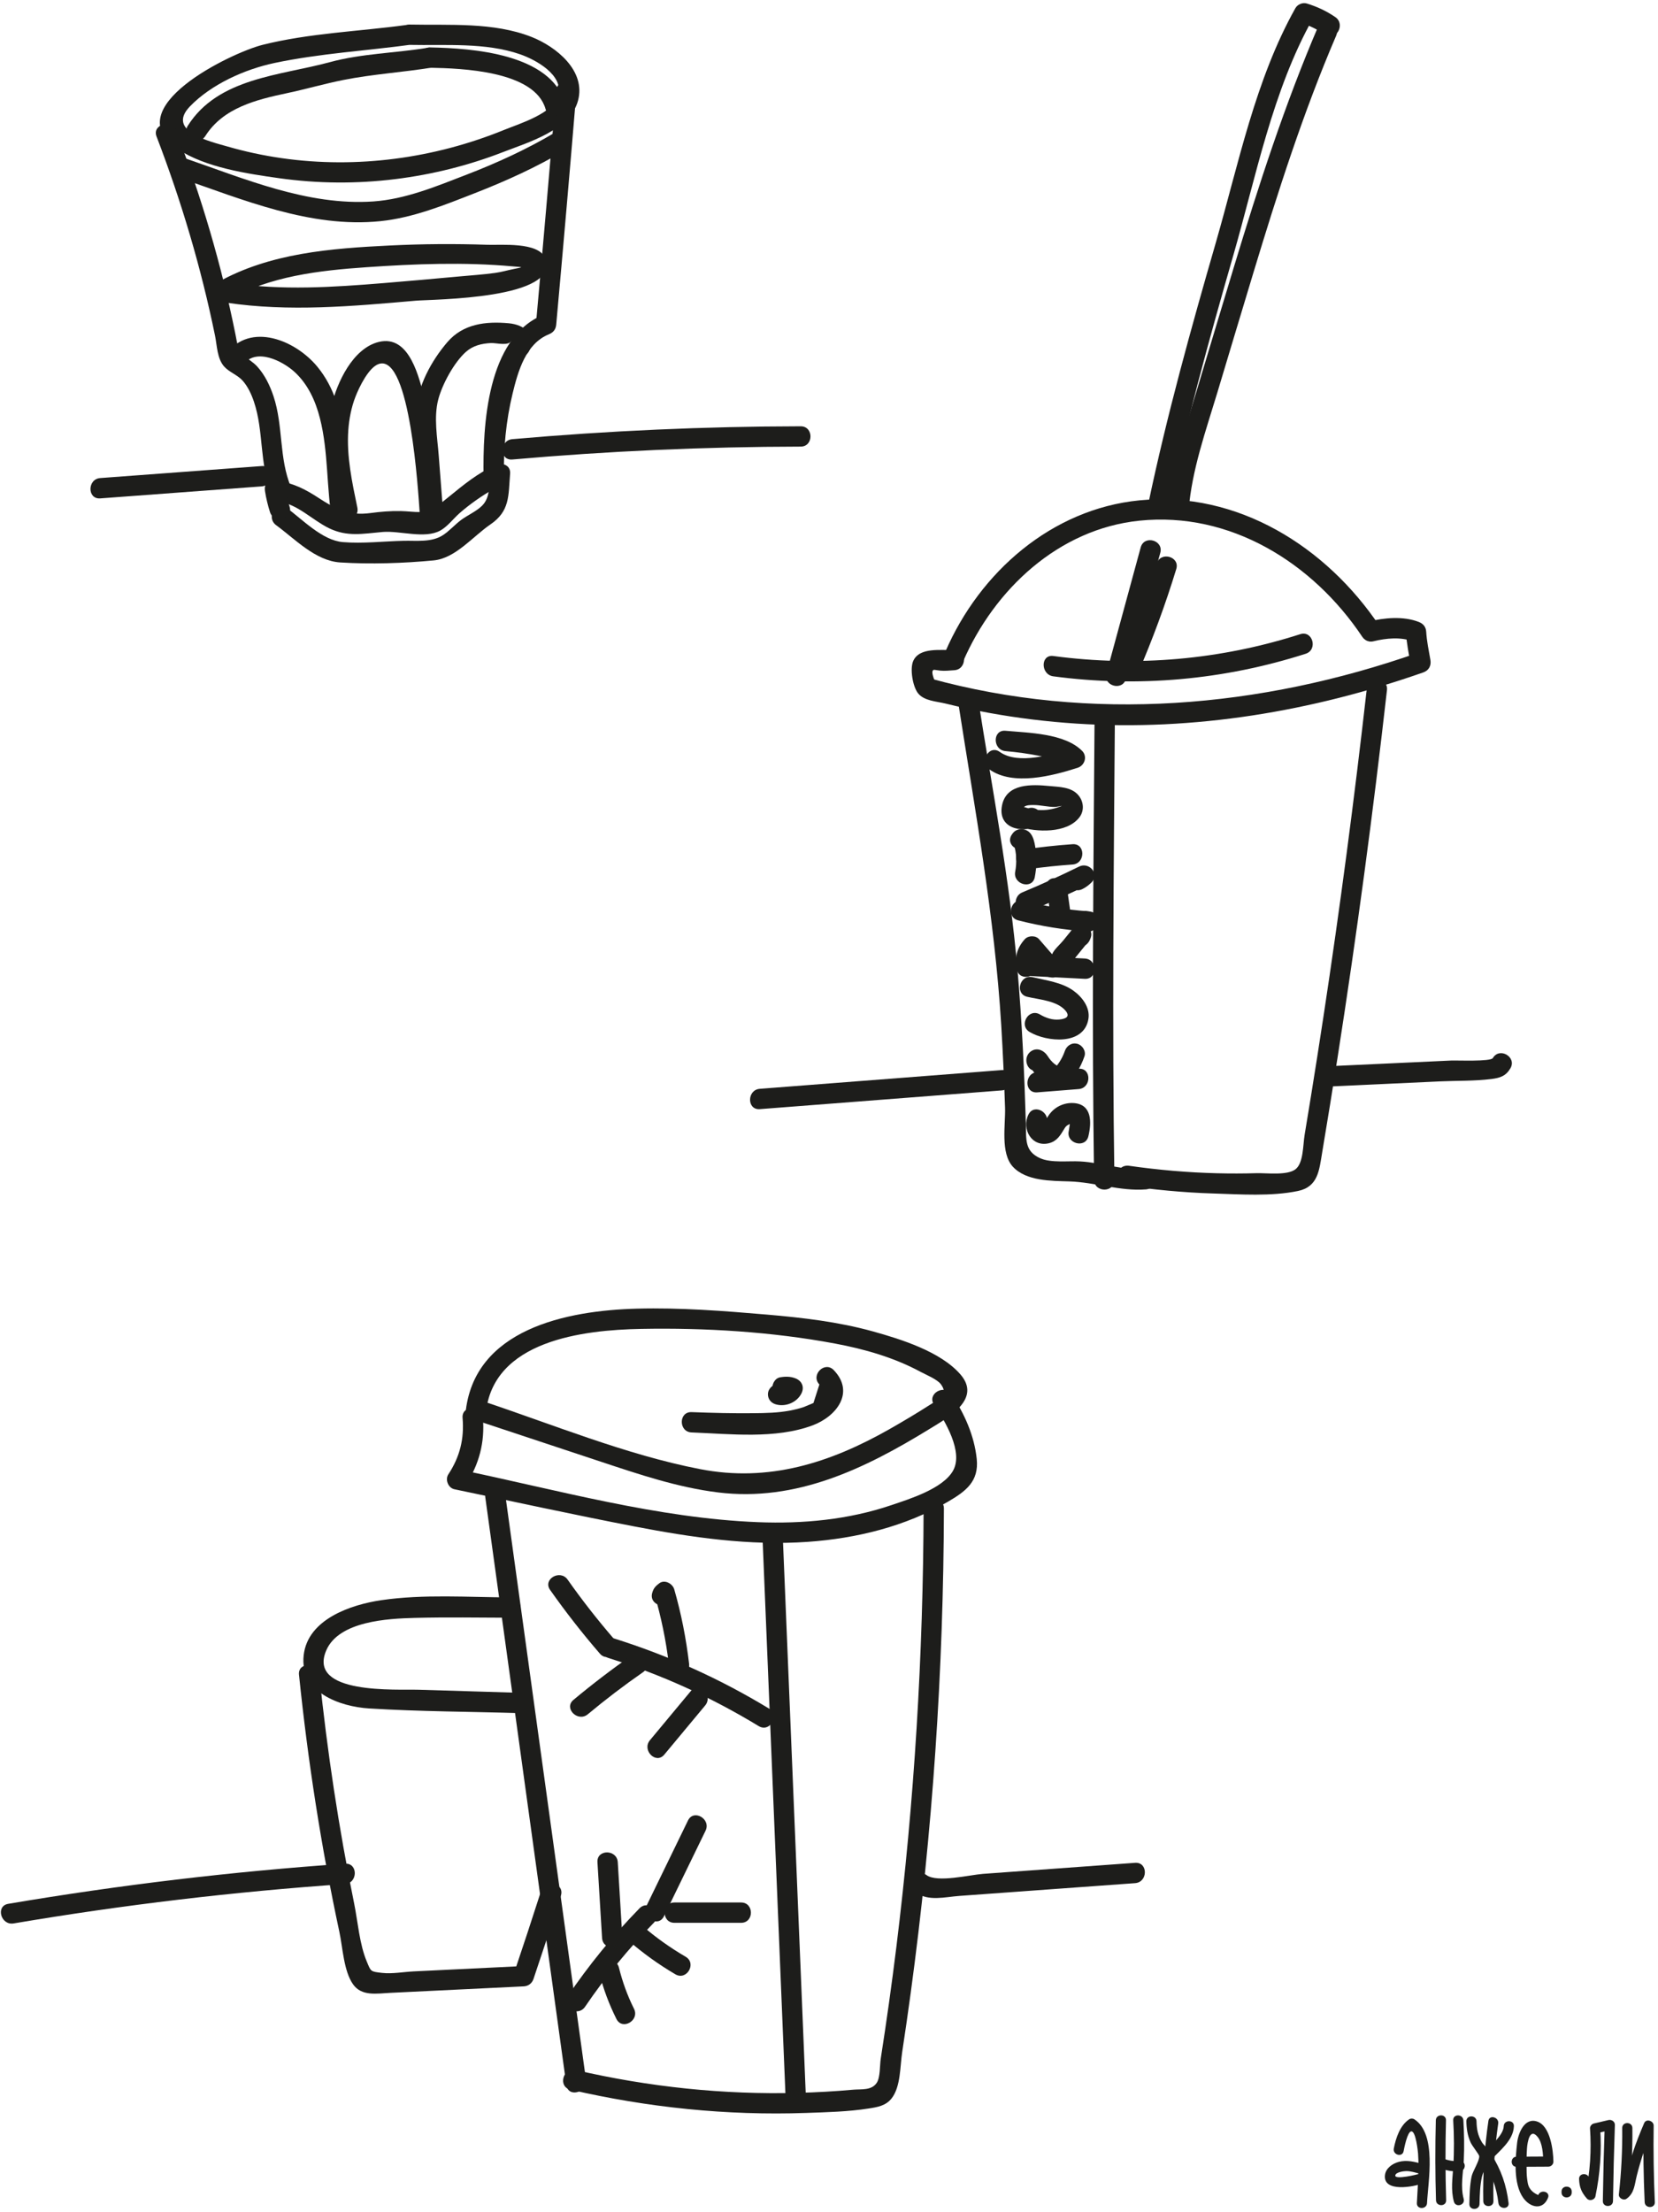<?xml version="1.0" encoding="UTF-8" standalone="no"?> <svg xmlns="http://www.w3.org/2000/svg" xmlns:xlink="http://www.w3.org/1999/xlink" xmlns:serif="http://www.serif.com/" width="100%" height="100%" viewBox="0 0 1700 2267" xml:space="preserve" style="fill-rule:evenodd;clip-rule:evenodd;stroke-linejoin:round;stroke-miterlimit:2;"> <g> <g> <path d="M1079.98,693.183c87.054,11.634 175.129,3.675 258.762,-23.125c12.713,-4.075 7.28,-24.196 -5.545,-20.087c-82.025,26.287 -167.855,33.787 -253.217,22.379c-13.246,-1.771 -13.113,19.079 -0,20.833" style="fill:#1d1d1b;fill-rule:nonzero;"></path> <path d="M1169.6,561.019c-11.721,43.05 -23.446,86.1 -35.167,129.154c-3.529,12.95 16.563,18.479 20.088,5.537l35.166,-129.154c3.529,-12.954 -16.562,-18.479 -20.087,-5.537" style="fill:#1d1d1b;fill-rule:nonzero;"></path> <path d="M1185.99,577.651c-10.559,34.6 -22.854,68.546 -37.146,101.783c-5.242,12.188 12.704,22.813 17.987,10.517c15.013,-34.913 28.15,-70.409 39.246,-106.763c3.929,-12.85 -16.179,-18.346 -20.087,-5.537" style="fill:#1d1d1b;fill-rule:nonzero;"></path> <path d="M1439.15,2204.83c0.7,-3.604 3.879,-19.979 7.854,-20.366c4.775,-0.467 6.846,21.037 6.975,22.75c1.216,16.791 -0.409,33.991 -1.217,50.771c-0.325,6.7 10.092,6.683 10.417,-0c1.079,-22.38 10.325,-70.6 -13.017,-85.892c-1.475,-0.967 -3.792,-0.975 -5.258,-0c-9.5,6.283 -13.725,19.312 -15.8,29.967c-1.275,6.55 8.762,9.354 10.046,2.77" style="fill:#1d1d1b;fill-rule:nonzero;"></path> <path d="M1458.78,2218.01c-7.962,-2.321 -16.35,-4.462 -24.587,-2.262c-6.454,1.725 -13.342,6.475 -14.146,13.604c-2.033,18.041 29.875,11.962 38.804,8.396c6.15,-2.455 3.467,-12.534 -2.766,-10.042c-2.521,1 -25.771,6.6 -25.463,2.042c0.242,-3.517 8.775,-4.53 11.142,-4.55c4.841,-0.05 9.65,1.516 14.246,2.858c6.45,1.875 9.204,-8.171 2.77,-10.046" style="fill:#1d1d1b;fill-rule:nonzero;"></path> <path d="M1472.19,2173.12c-0.713,27.316 -0.655,54.621 0.17,81.937c0.205,6.688 10.621,6.717 10.417,0c-0.825,-27.316 -0.883,-54.621 -0.171,-81.937c0.175,-6.704 -10.241,-6.7 -10.416,-0" style="fill:#1d1d1b;fill-rule:nonzero;"></path> <path d="M1475.94,2221.93c6.609,2.787 13.738,3.921 20.892,3.412c6.646,-0.471 6.7,-10.891 -0,-10.416c-6.367,0.454 -12.242,-0.559 -18.125,-3.042c-2.613,-1.1 -5.7,1.187 -6.404,3.637c-0.863,3 1.058,5.321 3.637,6.409" style="fill:#1d1d1b;fill-rule:nonzero;"></path> <path d="M1490.03,2173.14c0.929,15.775 1.079,31.521 0.071,47.3c-0.787,12.292 -2.646,23.992 0.621,36.05c1.75,6.463 11.804,3.717 10.042,-2.77c-3.5,-12.913 -0.509,-26.463 0.104,-39.58c0.633,-13.687 0.383,-27.325 -0.421,-41c-0.392,-6.662 -10.813,-6.708 -10.417,0" style="fill:#1d1d1b;fill-rule:nonzero;"></path> <path d="M1503.51,2174.15c0.146,7.583 1.191,14.725 4.366,21.717c1.609,3.537 8.73,12.396 8.834,13.966c0.325,4.934 -6.763,15.546 -7.859,20.925c-1.879,9.234 -2.045,18.792 -2.266,28.167c-0.154,6.704 10.262,6.704 10.416,0c0.221,-9.375 0.455,-18.792 2.484,-27.983c1.483,-6.742 7.496,-13.446 8.029,-20.042c0.246,-3.021 -0.325,-4.121 -1.388,-6.725c-1.275,-3.117 -4.87,-5.596 -6.625,-8.462c-4.237,-6.938 -5.42,-13.575 -5.575,-21.563c-0.125,-6.692 -10.541,-6.717 -10.416,0" style="fill:#1d1d1b;fill-rule:nonzero;"></path> <path d="M1526.12,2173.7c-4.008,27.342 -5.82,54.696 -5.266,82.334c0.141,6.696 10.558,6.721 10.416,-0c-0.537,-26.679 1.021,-53.159 4.892,-79.563c0.967,-6.558 -9.075,-9.391 -10.042,-2.771" style="fill:#1d1d1b;fill-rule:nonzero;"></path> <path d="M1541.83,2179.11c-0.313,9.709 -14.658,21.03 -20.942,27.88c-1.512,1.645 -2.096,4.325 -0.816,6.312c8.887,13.754 14.387,28.375 16.308,44.658c0.779,6.58 11.204,6.659 10.417,0c-2.142,-18.183 -7.78,-34.512 -17.73,-49.916c-0.27,2.104 -0.541,4.208 -0.812,6.312c9.225,-10.058 23.521,-20.537 23.992,-35.246c0.216,-6.704 -10.2,-6.695 -10.417,0" style="fill:#1d1d1b;fill-rule:nonzero;"></path> <path d="M1555,2220.83c10.85,-0.058 21.704,-0.117 32.558,-0.175c2.775,-0.017 5.263,-2.375 5.209,-5.208c-0.213,-11.5 -3.084,-36.263 -16.5,-40.988c-13.142,-4.629 -19.605,11.988 -20.684,21.6c-1.875,16.592 -4.096,41.925 6.159,56.488c7.333,10.416 20.329,13.012 25.512,-0.034c2.475,-6.233 -7.596,-8.937 -10.046,-2.77c-6.562,-2.763 -10.216,-7.263 -10.958,-13.492c-0.683,-4.154 -1.004,-8.333 -0.967,-12.533c-0.187,-7.113 -0.1,-14.5 0.363,-21.596c0.458,-7.046 3.087,-21.859 11.079,-11.763c4.9,6.184 5.487,17.704 5.625,25.088c1.733,-1.738 3.471,-3.471 5.208,-5.209c-10.854,0.059 -21.708,0.117 -32.558,0.175c-6.7,0.038 -6.713,10.455 -0,10.417" style="fill:#1d1d1b;fill-rule:nonzero;"></path> <path d="M1611.52,2247.14l-0,-0.987c-0,-6.7 -10.417,-6.713 -10.417,-0l0,0.987c0,6.704 10.417,6.713 10.417,0" style="fill:#1d1d1b;fill-rule:nonzero;"></path> <path d="M1619.07,2233.35c0.304,8.4 2.508,13.75 8.071,20.033c2.52,2.85 7.925,1.442 8.7,-2.3c4.795,-23.038 6.475,-46.125 4.879,-69.621l-3.821,5.021c5.021,-1.183 10.037,-2.367 15.062,-3.55l-6.591,-5.025c-0.904,26 -1.55,52 -1.929,78.012c-0.1,6.705 10.316,6.709 10.416,0c0.379,-26.012 1.025,-52.012 1.929,-78.012c0.121,-3.5 -3.42,-5.771 -6.595,-5.021c-5.021,1.183 -10.042,2.371 -15.063,3.554c-2.092,0.492 -3.971,2.825 -3.825,5.021c1.533,22.588 0.113,44.671 -4.504,66.854c2.904,-0.766 5.804,-1.533 8.704,-2.3c-1.671,-4.221 -3.346,-8.446 -5.017,-12.666c-0.245,-6.684 -10.662,-6.717 -10.416,-0" style="fill:#1d1d1b;fill-rule:nonzero;"></path> <path d="M1663.32,2181.03c0.238,22.775 -0.912,45.4 -3.441,68.037c-0.429,3.809 4.787,6.659 7.837,4.496c8.104,-5.754 8.217,-14.321 10.513,-23.596c4.133,-16.72 9.775,-32.95 16.608,-48.75c-3.233,-0.879 -6.467,-1.75 -9.704,-2.629c-0.363,26.15 0.033,52.279 1.192,78.409c0.295,6.675 10.716,6.712 10.416,-0c-1.158,-26.13 -1.554,-52.259 -1.191,-78.409c0.07,-4.833 -7.58,-7.537 -9.705,-2.629c-4.462,10.321 -8.587,20.738 -12.029,31.45c-2.441,7.613 -4.971,32.625 -11.358,37.158l7.837,4.5c2.53,-22.637 3.68,-45.262 3.442,-68.037c-0.071,-6.7 -10.487,-6.717 -10.417,-0" style="fill:#1d1d1b;fill-rule:nonzero;"></path> <path d="M486.986,1455.34c43.108,14.288 86.208,28.58 129.321,42.863c39.245,13.004 78.654,26.317 119.87,31.408c80.209,9.909 150.73,-24.346 217.25,-65.25c18.438,-11.337 53.413,-30.287 31.288,-55.741c-20.275,-23.334 -60.767,-35.984 -89.529,-43.988c-35.517,-9.879 -72.4,-14.158 -109.042,-17.292c-44.142,-3.77 -88.604,-7.258 -132.929,-6.087c-71.525,1.892 -167.942,20.608 -175.979,107.771c-1.234,13.346 19.608,13.262 20.833,-0c6.946,-75.346 100.358,-85.888 159.146,-87.013c65.462,-1.254 134.35,2.946 198.779,14.992c30.525,5.708 60.788,14.346 88.208,29.187c5.363,2.9 16.588,7.371 20.475,12.517c8.088,10.729 -1.725,15.067 -9.491,20.05c-14.209,9.117 -28.759,17.829 -43.446,26.158c-60.975,34.571 -123.563,54.484 -193.917,40.83c-76.583,-14.863 -151.391,-45.996 -225.3,-70.496c-12.754,-4.225 -18.225,15.887 -5.537,20.091" style="fill:#1d1d1b;fill-rule:nonzero;"></path> <path d="M474.29,1453.28c1.821,21.392 -2.766,39.842 -14.579,57.792c-3.546,5.392 -0.166,13.975 6.225,15.304c61.563,12.8 123.025,26.267 184.771,38.15c58.342,11.229 117.983,19.95 177.533,15.75c49.98,-3.525 100.1,-15.75 143.659,-41.112c18.429,-10.729 31.941,-20.809 29.579,-43.825c-2.438,-23.721 -12.6,-46.563 -25.8,-66.142c-7.454,-11.058 -25.508,-0.642 -17.983,10.517c11.25,16.691 30.35,48.379 19.479,67.646c-10.4,18.433 -44.463,28.941 -63.438,35.358c-43.8,14.817 -90.296,19.204 -136.312,17.4c-102.904,-4.033 -205.492,-32.942 -305.95,-53.833c2.075,5.1 4.15,10.204 6.225,15.304c13.6,-20.671 19.525,-43.638 17.425,-68.309c-1.129,-13.258 -21.971,-13.379 -20.834,0" style="fill:#1d1d1b;fill-rule:nonzero;"></path> <path d="M497.597,1534.7c27.705,200.792 55.417,401.584 83.121,602.375c1.829,13.221 21.904,7.592 20.092,-5.541c-27.708,-200.788 -55.417,-401.58 -83.125,-602.371c-1.825,-13.225 -21.904,-7.596 -20.088,5.537" style="fill:#1d1d1b;fill-rule:nonzero;"></path> <path d="M946.991,1546.14c-0.35,150.096 -9.504,300.1 -27.887,449.079c-4.734,38.342 -10.096,76.604 -16.054,114.775c-1.034,6.634 -0.4,19.1 -4.05,24.663c-5.367,8.187 -15.921,6.358 -24.392,7.133c-18.65,1.704 -37.371,2.725 -56.088,3.221c-76.795,2.046 -153.341,-6.083 -228.158,-23.375c-13.05,-3.013 -18.621,17.071 -5.537,20.092c79.183,18.295 160.458,26.725 241.716,23.87c21.188,-0.741 43.071,-1.27 64.042,-4.541c9.075,-1.413 17.617,-2.721 23.662,-10.434c9.359,-11.95 8.592,-32.966 10.771,-47.225c3.088,-20.229 6.004,-40.483 8.759,-60.762c22.366,-164.554 33.662,-330.433 34.05,-496.496c0.033,-13.408 -20.8,-13.425 -20.834,0" style="fill:#1d1d1b;fill-rule:nonzero;"></path> <path d="M523.602,1637.21c-43.683,-0.134 -89.283,-3.513 -132.612,2.841c-31.017,4.546 -75.413,19.404 -79.617,56.388c-4.316,38.012 36.925,52.737 67.246,54.6c51.725,3.175 103.821,3.25 155.621,4.812c13.408,0.404 13.4,-20.429 -0,-20.833c-34.888,-1.054 -69.775,-2.108 -104.663,-3.158c-22.758,-0.688 -114.591,5.308 -95.07,-40.305c12.904,-30.137 63.404,-32.625 90.57,-33.333c32.796,-0.854 65.721,-0.279 98.525,-0.179c13.409,0.042 13.43,-20.792 0,-20.833" style="fill:#1d1d1b;fill-rule:nonzero;"></path> <path d="M306.578,1716.54c9.104,88.521 22.737,176.534 41.404,263.55c3.454,16.1 4.404,40.046 14.038,53.7c8.82,12.509 24.416,9.392 38.008,8.729c45.65,-2.216 91.296,-4.433 136.946,-6.654c4.833,-0.233 8.512,-3.108 10.046,-7.646c9.575,-28.362 18.933,-56.795 28.075,-85.295c4.108,-12.8 -16,-18.28 -20.088,-5.542c-9.142,28.504 -18.504,56.933 -28.079,85.3l10.046,-7.65l-112.779,5.483c-10.259,0.496 -22.038,2.696 -32.225,1.563c-12.475,-1.384 -11.555,-1.354 -15.963,-11.829c-7.446,-17.7 -9.096,-40.742 -12.929,-59.563c-15.783,-77.417 -27.588,-155.554 -35.667,-234.146c-1.358,-13.204 -22.208,-13.346 -20.833,0" style="fill:#1d1d1b;fill-rule:nonzero;"></path> <path d="M709.109,1468.13c39.787,1.534 86.004,6.971 124.1,-7.258c24.5,-9.15 43.587,-33.775 21.662,-56.621c-9.3,-9.692 -24.016,5.054 -14.733,14.733c-2.025,6.317 -4.054,12.638 -6.083,18.959l-9.813,4.116c-4.583,1.571 -9.396,2.705 -14.146,3.625c-12.329,2.388 -25.079,2.6 -37.591,2.725c-21.134,0.217 -42.28,-0.3 -63.396,-1.112c-13.409,-0.517 -13.384,20.317 -0,20.833" style="fill:#1d1d1b;fill-rule:nonzero;"></path> <path d="M806.464,1412.73c-4.979,2.012 -9.637,4.262 -14,7.416c-3.479,2.517 -5.575,5.921 -4.975,10.38c0.563,4.191 3.458,7.358 7.458,8.658c10.042,3.271 22.213,-1.629 26.871,-11.2c3.171,-6.521 0.338,-12.729 -6.229,-15.304c-5.146,-2.017 -10.542,-1.984 -15.9,-0.996c-5.371,0.983 -8.904,7.783 -7.275,12.812c1.863,5.755 7.058,8.33 12.813,7.275c-1.03,0.08 -0.905,0.08 0.379,-0.004c0.704,-0.021 1.408,0.009 2.112,0.075c-1.808,-0.271 1.942,0.771 2.334,0.929c-2.075,-5.1 -4.15,-10.2 -6.225,-15.304c-0.213,0.442 -0.575,0.921 -0.734,1.379c0.592,-1.762 0.834,-0.5 -0.087,-0.004c-1.209,0.646 1.616,-0.587 0.283,-0.171c-0.529,0.167 -1.217,0.709 -1.708,0.955c0.775,-0.384 1.433,-0.43 0.279,-0.263c-1.583,0.229 0.179,0.313 0.458,0c-0.187,0.213 -2.712,-0.204 -0.941,0.079c1.633,0.263 -0.738,-0.296 -0.888,-0.346c0.829,6.346 1.658,12.692 2.488,19.038c1.65,-1.188 3.337,-2.308 5.104,-3.313c0.883,-0.5 1.779,-0.97 2.691,-1.42c0.342,-0.163 2.975,-1.288 1.23,-0.58c5.033,-2.037 9.141,-7.033 7.275,-12.816c-1.575,-4.863 -7.405,-9.459 -12.813,-7.275" style="fill:#1d1d1b;fill-rule:nonzero;"></path> <path d="M781.912,1577.92c7.816,189.654 15.633,379.309 23.45,568.963c0.55,13.358 21.387,13.429 20.833,-0l-23.45,-568.963c-0.55,-13.358 -21.388,-13.429 -20.833,0" style="fill:#1d1d1b;fill-rule:nonzero;"></path> <path d="M599.88,2056.76c20.95,-30.821 44.488,-59.479 70.538,-86.125c9.379,-9.596 -5.346,-24.342 -14.733,-14.733c-27.28,27.904 -51.859,58.075 -73.792,90.346c-7.558,11.116 10.483,21.55 17.987,10.512" style="fill:#1d1d1b;fill-rule:nonzero;"></path> <path d="M638.153,1986.24l-4.737,-77.642c-0.813,-13.32 -21.65,-13.412 -20.834,0l4.738,77.642c0.808,13.321 21.65,13.413 20.833,0" style="fill:#1d1d1b;fill-rule:nonzero;"></path> <path d="M680.776,1964.01c14.213,-29.221 28.425,-58.437 42.638,-87.658c5.846,-12.004 -12.117,-22.579 -17.988,-10.513c-14.212,29.221 -28.425,58.438 -42.637,87.659c-5.846,12.004 12.116,22.579 17.987,10.512" style="fill:#1d1d1b;fill-rule:nonzero;"></path> <path d="M691.515,1970.73l68.354,0c13.404,0 13.429,-20.833 -0,-20.833l-68.354,-0c-13.409,-0 -13.43,20.833 -0,20.833" style="fill:#1d1d1b;fill-rule:nonzero;"></path> <path d="M644.318,1988.92c15.017,12.971 31.058,24.566 48.187,34.591c11.6,6.784 22.096,-11.216 10.517,-17.991c-15.617,-9.134 -30.283,-19.5 -43.975,-31.329c-10.1,-8.725 -24.896,5.945 -14.729,14.729" style="fill:#1d1d1b;fill-rule:nonzero;"></path> <path d="M614.553,2022.3c4.071,16.321 9.988,31.979 17.513,47.021c6.004,11.991 23.979,1.454 17.991,-10.513c-6.741,-13.467 -11.775,-27.437 -15.416,-42.046c-3.238,-13 -23.334,-7.491 -20.088,5.538" style="fill:#1d1d1b;fill-rule:nonzero;"></path> <path d="M788.422,1751.12c-49.971,-30.388 -103.171,-54.388 -158.971,-71.875c-12.821,-4.017 -18.308,16.087 -5.537,20.091c54.15,16.967 105.516,40.292 153.996,69.771c11.479,6.988 21.962,-11.025 10.512,-17.987" style="fill:#1d1d1b;fill-rule:nonzero;"></path> <path d="M629.824,1680.13c-16.946,-19.6 -32.883,-39.954 -47.817,-61.134c-7.662,-10.87 -25.733,-0.475 -17.987,10.517c15.95,22.617 32.971,44.413 51.075,65.35c8.783,10.158 23.467,-4.633 14.729,-14.733" style="fill:#1d1d1b;fill-rule:nonzero;"></path> <path d="M706.557,1705.26c-3.07,-25.888 -8.012,-51.258 -15.233,-76.317c-1.683,-5.821 -9.771,-10.416 -15.304,-6.225c-3.933,2.979 -5.942,5.117 -7.292,9.892c-3.666,12.925 16.429,18.437 20.088,5.542c0.212,-0.755 0.425,-1.505 0.641,-2.255c-1.595,2.075 -3.195,4.15 -4.791,6.225c0.625,-0.475 1.246,-0.941 1.866,-1.416c-5.095,-2.075 -10.2,-4.15 -15.304,-6.225c6.7,23.216 11.646,46.779 14.496,70.779c1.558,13.15 22.413,13.308 20.833,-0" style="fill:#1d1d1b;fill-rule:nonzero;"></path> <path d="M648.912,1695.8c-20.992,14.575 -41.296,30.066 -60.921,46.433c-10.308,8.596 4.496,23.267 14.729,14.733c18.271,-15.237 37.167,-29.608 56.705,-43.179c10.937,-7.592 0.533,-25.658 -10.513,-17.987" style="fill:#1d1d1b;fill-rule:nonzero;"></path> <path d="M708.303,1733.22c-13.966,16.792 -27.933,33.583 -41.904,50.371c-8.512,10.237 6.15,25.058 14.733,14.733c13.967,-16.792 27.938,-33.583 41.905,-50.371c8.512,-10.237 -6.146,-25.054 -14.734,-14.733" style="fill:#1d1d1b;fill-rule:nonzero;"></path> <path d="M417.105,25.546c-48.975,6.7 -99.771,8.371 -147.842,20.408c-32.533,8.146 -150.371,65.171 -86.908,106.971c28.579,18.825 70.741,25.062 103.916,29.733c39.546,5.563 79.567,5.838 119.2,0.909c37.738,-4.696 74.817,-13.917 110.275,-27.675c25.534,-9.909 68.471,-22.292 76.838,-52.463c8.579,-30.954 -22.442,-55.667 -47.567,-65.562c-38.946,-15.35 -84.117,-11.85 -125.142,-12.692c-13.412,-0.275 -13.412,20.558 0,20.833c37,0.759 78.013,-2.666 113.48,9.671c15.495,5.392 44.75,20.954 39.141,42.213c-4.833,18.308 -40.3,29.02 -55.362,35.162c-71.817,29.296 -151.192,40.054 -228.084,29.079c-19.012,-2.716 -37.82,-6.75 -56.262,-12.1c-16.608,-4.816 -62.879,-15.266 -38.025,-40.983c22.004,-22.767 56.312,-38.063 86.767,-44.5c46.395,-9.813 94.191,-12.496 141.112,-18.913c13.225,-1.812 7.592,-21.887 -5.537,-20.091" style="fill:#1d1d1b;fill-rule:nonzero;"></path> <path d="M160.521,139.923c25.462,66.354 45.721,134.566 59.975,204.212c2.062,10.079 2.096,23.7 9.575,31.784c5.396,5.833 13.6,8.337 18.975,14.52c5.225,6.005 8.787,13.784 11.3,21.217c10.283,30.408 5.408,63.271 17.933,93.292c5.083,12.196 25.254,6.841 20.088,-5.538c-12.492,-29.941 -7.792,-62.854 -17.934,-93.291c-3.65,-10.971 -8.837,-21.763 -16.654,-30.413c-3.95,-4.371 -8.929,-7.062 -13.096,-10.95c-7.154,-6.667 -7.412,-12.871 -9.325,-22.362c-14.296,-70.955 -34.821,-140.45 -60.75,-208.009c-4.754,-12.391 -24.904,-7.012 -20.087,5.538" style="fill:#1d1d1b;fill-rule:nonzero;"></path> <path d="M570.262,93.009c-6.621,79.9 -13.546,159.775 -20.779,239.625c2.55,-3.35 5.096,-6.7 7.65,-10.046c-58.029,23.7 -62.233,113.721 -61.296,166.421c0.238,13.392 21.071,13.433 20.833,0c-0.516,-29 2.1,-57.671 8.975,-85.9c5.484,-22.533 13.35,-50.762 37.025,-60.433c4.675,-1.909 7.184,-4.984 7.646,-10.042c7.234,-79.85 14.159,-159.725 20.779,-239.625c1.109,-13.362 -19.733,-13.287 -20.833,0" style="fill:#1d1d1b;fill-rule:nonzero;"></path> <path d="M285.081,513.967c19.992,2.512 34.663,18.816 52.117,27.341c18.921,9.246 34.933,5.646 55.15,3.929c17.675,-1.495 43.317,7.35 59.117,-1.462c7.483,-4.175 13.304,-12.158 19.662,-17.75c10.717,-9.421 22.329,-17.379 34.571,-24.663c11.512,-6.85 1.046,-24.87 -10.513,-17.991c-17.15,10.204 -30.841,22.933 -46.479,34.971c-12.458,9.587 -22.746,5.791 -37.725,5.458c-10.454,-0.229 -20.783,0.658 -31.137,2.033c-22.038,2.921 -35.034,-3.654 -53.034,-15.408c-13.4,-8.746 -25.729,-15.279 -41.729,-17.292c-13.271,-1.666 -13.146,19.184 0,20.834" style="fill:#1d1d1b;fill-rule:nonzero;"></path> <path d="M249.587,373.533c13.096,-17.463 40.392,-3.334 52.359,7.612c13.779,12.609 21.496,29.613 26.054,47.438c8.917,34.825 6.512,71.587 12.792,106.912c2.337,13.175 22.42,7.592 20.087,-5.541c-9.104,-51.217 -0.1,-110.9 -35.4,-153.992c-22.171,-27.067 -68.65,-46.592 -93.879,-12.942c-8.05,10.729 10.029,21.121 17.987,10.513" style="fill:#1d1d1b;fill-rule:nonzero;"></path> <path d="M366.384,520.162c-5.387,-25.93 -11.125,-52.446 -9.271,-79.096c0.825,-11.779 3.121,-23.642 7.438,-34.679c3.508,-8.992 13.516,-30.321 24.221,-33.471c31.879,-9.375 40.02,132.004 41.487,151.733c0.988,13.288 21.829,13.396 20.833,0c-2.854,-38.404 -5.725,-77.25 -15.429,-114.658c-5.721,-22.05 -15.371,-67.442 -47.371,-59.517c-26.608,6.596 -42.841,41.675 -48.425,65.683c-8.466,36.409 -1.025,73.655 6.43,109.542c2.725,13.121 22.812,7.567 20.087,-5.537" style="fill:#1d1d1b;fill-rule:nonzero;"></path> <path d="M453.9,519.407c-1.354,-17.529 -2.708,-35.058 -4.07,-52.588c-1.425,-18.483 -5.225,-39.033 -0.505,-57.262c4.05,-15.608 16.196,-38.025 28.346,-48.879c7.246,-6.475 16.242,-8.6 25.654,-9.075c5.742,-0.292 18.463,3.579 21.38,-2.792c-5.546,12.104 12.408,22.704 17.991,10.517c7.596,-16.588 -5.137,-26.525 -21.004,-27.996c-23.467,-2.175 -46.796,0.508 -62.917,19.242c-16.479,19.158 -30.7,45.262 -32.258,70.825c-1.958,32.033 4.075,66.045 6.55,98.008c1.029,13.279 21.871,13.392 20.833,-0" style="fill:#1d1d1b;fill-rule:nonzero;"></path> <path d="M182.685,181.769c66.208,22.75 135.833,52.275 207.358,44.904c33.658,-3.471 65.683,-16.538 96.967,-28.75c32.045,-12.509 63.27,-26.654 92.85,-44.275c11.512,-6.854 1.045,-24.871 -10.513,-17.988c-29.146,17.359 -59.846,31.371 -91.479,43.563c-30.608,11.8 -62.1,24.966 -95.158,27.25c-67.113,4.629 -132.3,-23.425 -194.488,-44.792c-12.708,-4.367 -18.162,15.75 -5.537,20.088" style="fill:#1d1d1b;fill-rule:nonzero;"></path> <path d="M210.57,139.357c18.35,-28.946 52.341,-37.238 83.866,-43.913c19.234,-4.075 38.175,-9.587 57.371,-13.425c30.429,-6.079 61.554,-7.908 92.146,-12.937c13.196,-2.171 7.596,-22.25 -5.538,-20.088c-33.016,5.425 -67.729,5.863 -100.091,14.68c-51.009,13.9 -114.521,15.925 -145.742,65.17c-7.204,11.355 10.817,21.817 17.988,10.513" style="fill:#1d1d1b;fill-rule:nonzero;"></path> <path d="M441.181,69.454c31.375,0.575 107.012,3.012 118.171,42.229c3.662,12.875 23.77,7.4 20.091,-5.538c-14.571,-51.208 -95.479,-56.741 -138.262,-57.525c-13.413,-0.246 -13.413,20.588 -0,20.834" style="fill:#1d1d1b;fill-rule:nonzero;"></path> <path d="M283.116,538.248c19.629,14.417 40.3,36.563 65.696,38.209c30.637,1.983 65.27,0.837 95.812,-2.084c22.383,-2.141 40.263,-24.625 58.125,-36.808c20.221,-13.788 18.475,-29.454 20.267,-52.058c1.062,-13.367 -19.775,-13.296 -20.834,-0c-0.875,11.033 0.871,23.925 -7.787,32.7c-5.8,5.87 -15.242,9.904 -21.913,14.945c-6.27,4.746 -11.925,11.23 -18.475,15.434c-11.608,7.454 -26.854,5.412 -40.004,5.696c-20.475,0.445 -42.196,3.054 -62.591,1.32c-21.046,-1.787 -41.234,-23.191 -57.784,-35.341c-10.816,-7.946 -21.216,10.125 -10.512,17.987" style="fill:#1d1d1b;fill-rule:nonzero;"></path> <path d="M271.698,503.349c1.171,7.287 2.871,14.425 5.113,21.458c4.046,12.729 24.166,7.287 20.087,-5.538c-2.237,-7.033 -3.937,-14.175 -5.108,-21.458c-0.896,-5.558 -7.817,-8.65 -12.817,-7.275c-5.912,1.625 -8.171,7.238 -7.275,12.813" style="fill:#1d1d1b;fill-rule:nonzero;"></path> <path d="M233.401,307.544c43.637,-24.571 93.4,-30.28 142.562,-33.68c49.342,-3.412 100.154,-5.362 149.496,-0.87c10.838,0.991 12.292,0.475 1.083,2.758c-6.4,1.308 -12.27,3.067 -18.775,3.962c-12.187,1.684 -24.508,2.496 -36.762,3.621c-25.808,2.367 -51.621,4.688 -77.45,6.8c-52.017,4.25 -104.417,7.725 -156.279,-0.058c-13.117,-1.967 -18.771,18.104 -5.538,20.092c64.713,9.708 129.629,3.7 194.438,-1.967c17.312,-1.513 150.262,-1.313 132.637,-43.863c-6.866,-16.57 -45.171,-12.97 -58.875,-13.445c-33.329,-1.146 -66.7,-0.913 -100.008,0.72c-60.45,2.967 -123.267,7.663 -177.042,37.942c-11.683,6.575 -1.196,24.579 10.513,17.988" style="fill:#1d1d1b;fill-rule:nonzero;"></path> <path d="M978.429,666.091c-12.996,0.796 -35.45,-3.288 -42.054,11.296c-3.613,7.975 -0.567,26.137 4.862,33.095c6.221,7.963 19.154,8.359 28.396,10.642c14.775,3.65 29.671,6.833 44.646,9.554c29.466,5.354 59.279,8.992 89.162,10.938c120.767,7.85 242.034,-12.529 355.917,-52.45c5.696,-1.996 8.312,-6.925 7.275,-12.813c-1.675,-9.533 -3.721,-19.212 -4.308,-28.887c-0.305,-5.017 -3.1,-8.284 -7.65,-10.042c-15.992,-6.187 -35.492,-4.292 -51.817,-0.287c-13.013,3.191 -7.5,23.287 5.542,20.087c12.937,-3.171 28.083,-4.608 40.737,0.288c-2.55,-3.35 -5.1,-6.696 -7.646,-10.046c0.7,11.529 3.054,23.062 5.054,34.425c2.425,-4.271 4.85,-8.542 7.275,-12.813c-160.954,56.421 -335.233,71.717 -500.82,26.1l7.279,7.275c-1.209,-3.254 -5.213,-11.446 -4.079,-14.625c0.77,-2.158 1.912,-1.121 7.962,-0.487c4.613,0.483 9.667,-0.134 14.267,-0.417c13.316,-0.817 13.412,-21.658 -0,-20.833" style="fill:#1d1d1b;fill-rule:nonzero;"></path> <path d="M982.555,720.46c17.162,110.087 37.237,218.792 44.041,330.229c1.721,28.2 2.971,56.429 3.917,84.667c0.579,17.312 -4.992,46.429 8.067,60.491c13.783,14.834 39.341,14.392 57.825,15c26.366,0.867 52.212,10.242 78.57,8.184c13.275,-1.038 13.392,-21.879 0,-20.834c-22.841,1.784 -44.754,-6.612 -67.491,-7.833c-12.138,-0.65 -29.634,1.7 -40.859,-3.229c-16.479,-7.233 -14.304,-20.008 -14.766,-35.538c-1.559,-52.408 -4.029,-104.804 -8.538,-157.05c-8.116,-94.066 -26.15,-186.454 -40.679,-279.625c-2.058,-13.208 -22.133,-7.6 -20.087,5.538" style="fill:#1d1d1b;fill-rule:nonzero;"></path> <path d="M1401.27,707.267c-12.65,111.762 -27.35,223.283 -44.267,334.479c-4.108,27.017 -8.346,54.013 -12.704,80.988c-2.179,13.491 -4.396,26.975 -6.637,40.45c-1.734,10.4 -1.105,28.691 -9.25,35.141c-8.405,6.654 -29.659,3.8 -40.034,4.092c-13.521,0.383 -27.046,0.408 -40.571,0.067c-30.187,-0.755 -60.262,-3.375 -90.154,-7.663c-13.112,-1.883 -18.779,18.188 -5.537,20.088c30.404,4.362 60.925,7.362 91.633,8.308c27.813,0.854 59.675,3.167 87.1,-2.55c20.775,-4.329 21.796,-21.475 24.875,-39.817c5.429,-32.337 10.679,-64.708 15.746,-97.104c19.571,-125.112 36.392,-250.65 50.633,-376.479c1.504,-13.3 -19.341,-13.192 -20.833,-0" style="fill:#1d1d1b;fill-rule:nonzero;"></path> <path d="M1122.31,732.56c-1.188,158.804 -2.875,317.808 -0.496,476.617c0.2,13.395 21.033,13.437 20.833,-0c-2.379,-158.809 -0.692,-317.813 0.496,-476.617c0.1,-13.408 -20.733,-13.421 -20.833,-0" style="fill:#1d1d1b;fill-rule:nonzero;"></path> <path d="M1054.5,1142.31c-7.346,14.746 3.345,33.913 21.237,29.342c8.004,-2.046 11.575,-8.15 15.533,-14.758c2.2,-3.667 3.621,-3.892 7.33,-5.617c0.666,0.062 1.329,0.129 1.995,0.196l-3.475,-1.617c0.213,-0.104 -1.158,8.775 -1.241,9.129c-3.096,13.038 16.987,18.6 20.087,5.542c3.413,-14.375 3.688,-32.621 -14.966,-33.971c-6.65,-0.483 -13.388,1.475 -18.792,5.354c-3.129,2.242 -5.625,5.05 -7.679,8.292c-0.854,1.35 -1.867,2.908 -2.417,4.408c-0.342,0.713 -0.729,1.4 -1.167,2.059c-1.137,1.141 -0.62,1.858 1.542,2.154c5.963,-11.963 -12,-22.529 -17.987,-10.513" style="fill:#1d1d1b;fill-rule:nonzero;"></path> <path d="M1063.46,1119.59c14.162,-1.121 28.333,-2.246 42.496,-3.367c13.279,-1.054 13.387,-21.891 -0,-20.833c-14.163,1.121 -28.334,2.246 -42.496,3.367c-13.279,1.05 -13.392,21.896 -0,20.833" style="fill:#1d1d1b;fill-rule:nonzero;"></path> <path d="M1091.45,1094.93c-8.341,-1.625 -12.971,-5.925 -17.429,-12.817c-3.4,-5.267 -10.108,-8.642 -16.112,-5.133c-5.621,3.287 -7.055,10.27 -3.971,15.808c2.362,4.246 7.271,5.692 11.762,4.787c0.159,-0.029 0.317,-0.062 0.475,-0.091c5.517,-1.113 8.692,-7.667 7.275,-12.817c-1.579,-5.746 -7.279,-8.387 -12.816,-7.275c-0.159,0.033 -0.313,0.063 -0.471,0.096c3.925,1.596 7.846,3.192 11.762,4.787c-0.091,-0.17 -0.183,-0.341 -0.279,-0.508c0.471,1.75 0.95,3.504 1.421,5.254c0.012,-0.221 0.025,-0.441 0.033,-0.666c-1.012,2.454 -2.033,4.912 -3.05,7.366c0.159,-0.129 0.321,-0.254 0.479,-0.379c-3.375,0.892 -6.758,1.783 -10.133,2.675c0.296,0.079 0.596,0.154 0.896,0.229c-1.533,-0.891 -3.067,-1.787 -4.6,-2.679c-1.342,-1.371 0.871,1.746 1.108,2.117c1.013,1.571 2.192,3.108 3.367,4.554c2.171,2.667 4.637,4.887 7.379,6.954c5.125,3.871 11.046,6.596 17.367,7.825c5.516,1.079 11.241,-1.558 12.812,-7.275c1.404,-5.108 -1.725,-11.729 -7.275,-12.812" style="fill:#1d1d1b;fill-rule:nonzero;"></path> <path d="M1092.8,1113.17c8.813,-8.583 15.125,-18.908 19.134,-30.512c1.833,-5.317 -2.1,-11.388 -7.275,-12.813c-5.725,-1.571 -10.971,1.942 -12.813,7.275c-2.837,8.209 -7.575,15.279 -13.775,21.317c-9.625,9.371 5.113,24.096 14.729,14.733" style="fill:#1d1d1b;fill-rule:nonzero;"></path> <path d="M1055.74,1057.71c17.404,10.233 55.6,14.137 60.225,-13.242c2.008,-11.854 -6.442,-22.783 -15.596,-29.275c-11.946,-8.471 -27.729,-10.35 -41.65,-13.667c-13.033,-3.104 -18.596,16.979 -5.537,20.088c12.195,2.908 30.787,3.996 39.362,14.291c5.167,6.213 0,8.405 -6.5,9.009c-7.083,0.662 -13.771,-1.659 -19.792,-5.192c-11.579,-6.812 -22.075,11.188 -10.512,17.988" style="fill:#1d1d1b;fill-rule:nonzero;"></path> <path d="M1058.48,1000.45c17.917,0.925 35.838,1.855 53.75,2.78c13.4,0.691 13.363,-20.142 0,-20.834c-17.912,-0.925 -35.833,-1.854 -53.75,-2.779c-13.4,-0.692 -13.362,20.142 0,20.833" style="fill:#1d1d1b;fill-rule:nonzero;"></path> <path d="M1062.67,988.207c-0.967,-4.246 -0.158,-7.567 2.767,-10.817l-14.729,-0c7.462,8.612 18.075,27.554 31.975,24.108c6.22,-1.541 9.929,-7.691 13.675,-12.308c6.504,-8.013 13.004,-16.025 19.5,-24.046l-17.409,-10.137c-0.229,0.687 -0.45,1.375 -0.679,2.058c1.596,-2.075 3.192,-4.15 4.788,-6.225l-1.855,1.121c-11.475,6.904 -1.012,24.925 10.513,17.987c4.117,-2.475 5.85,-4.925 7.321,-9.4c3.125,-9.496 -10.8,-18.3 -17.413,-10.137c-3.708,4.583 -7.421,9.166 -11.133,13.746c-3.171,3.908 -9.308,9.091 -11.154,13.733c-4.388,3.779 -3.642,4.717 2.229,2.808c-1.738,-2.004 -3.471,-4.008 -5.208,-6.012c-3.475,-4.013 -6.946,-8.021 -10.421,-12.029c-3.546,-4.1 -11.163,-3.963 -14.729,-0c-8.096,9 -10.821,19.262 -8.125,31.087c2.975,13.067 23.062,7.538 20.087,-5.537" style="fill:#1d1d1b;fill-rule:nonzero;"></path> <path d="M1043.94,943.274c23.479,6.029 47.287,9.812 71.458,11.52c11.558,0.817 14.408,-18.529 2.767,-20.462c-1.134,-0.188 -2.267,-0.375 -3.404,-0.563c-13.113,-2.179 -18.755,17.896 -5.538,20.088l3.404,0.567c0.925,-6.821 1.85,-13.642 2.771,-20.463c-22.342,-1.579 -44.233,-5.208 -65.921,-10.779c-12.991,-3.333 -18.533,16.754 -5.537,20.092" style="fill:#1d1d1b;fill-rule:nonzero;"></path> <path d="M1053.79,934.696c21.366,-8.883 42.445,-18.358 63.208,-28.571c-4.208,-5.454 -8.417,-10.908 -12.621,-16.358c-1.429,1.65 -3.171,2.829 -5.225,3.537c-12.042,5.892 -1.496,23.867 10.513,17.992c3.633,-1.779 6.55,-3.979 9.441,-6.8c8.813,-8.596 -2.333,-21.421 -12.625,-16.358c-19.137,9.412 -38.533,18.279 -58.229,26.466c-12.204,5.075 -6.854,25.242 5.538,20.092" style="fill:#1d1d1b;fill-rule:nonzero;"></path> <path d="M1078.92,920.776l1.037,0.354c-1.529,-0.891 -3.062,-1.787 -4.596,-2.679c0.242,0.292 0.488,0.583 0.73,0.875c-0.892,-1.533 -1.78,-3.067 -2.675,-4.596c1.537,3.796 1.579,8.4 2.141,12.421l2.042,14.471c0.787,5.575 7.892,8.629 12.817,7.275c5.995,-1.646 8.058,-7.221 7.275,-12.813c-0.996,-7.05 -1.992,-14.1 -2.984,-21.15c-0.954,-6.783 -3.354,-11.891 -10.25,-14.25c-12.716,-4.341 -18.175,15.775 -5.537,20.092" style="fill:#1d1d1b;fill-rule:nonzero;"></path> <path d="M1054.93,890.807c14.871,-2.163 29.808,-3.692 44.8,-4.742c13.3,-0.933 13.404,-21.775 -0,-20.833c-16.854,1.179 -33.617,3.058 -50.338,5.487c-13.221,1.917 -7.596,21.996 5.538,20.088" style="fill:#1d1d1b;fill-rule:nonzero;"></path> <path d="M1061.01,898.946c1.825,-9.663 2.233,-19.059 0.796,-28.8c-1.142,-7.746 -2.904,-18.384 -12.213,-20.079c-4.841,-0.884 -9.021,0.658 -11.762,4.787c-0.154,0.225 -0.304,0.45 -0.454,0.675c-7.442,11.2 10.595,21.642 17.991,10.517c0.15,-0.225 0.3,-0.45 0.45,-0.679c-3.925,1.595 -7.846,3.195 -11.762,4.787c-3.4,-3.792 -4.638,-4.367 -3.717,-1.721c0.308,1.192 0.579,2.392 0.796,3.604c0.433,2.342 0.667,4.63 0.771,7.005c0.225,4.841 -0.084,9.608 -0.984,14.366c-2.479,13.104 17.596,18.717 20.088,5.538" style="fill:#1d1d1b;fill-rule:nonzero;"></path> <path d="M1044.78,847.339c17.696,5.705 49.2,7.117 62.004,-9.691c5.338,-7.009 4.342,-16.579 -1.504,-23.092c-7.25,-8.067 -19.292,-7.971 -29.242,-8.937c-17.754,-1.721 -44.108,-3.05 -48.637,19.862c-4.579,23.138 19.437,28.8 36.196,21.408c12.241,-5.4 1.65,-23.354 -10.517,-17.991c-1.583,0.7 -10.35,3.154 -2.613,-2.217c2.33,-1.617 6.334,-1.571 8.984,-1.596c7.533,-0.075 15.096,2.15 22.591,1.95c2.775,-0.075 12.321,-2.746 1.588,0.796c-3.329,1.096 -6.733,1.8 -10.208,2.188c-8.034,0.9 -15.446,-0.3 -23.1,-2.771c-12.792,-4.121 -18.271,15.987 -5.542,20.091" style="fill:#1d1d1b;fill-rule:nonzero;"></path> <path d="M1014.51,788.602c24.125,17.22 64.688,6.595 90.371,-1.655c7.375,-2.37 10.321,-11.687 4.6,-17.412c-17.979,-17.983 -54.65,-18.367 -78.562,-20.55c-13.346,-1.221 -13.263,19.621 -0,20.833c11.758,1.075 23.429,2.613 35.008,4.934c9.067,1.816 21.967,2.658 28.825,9.516c1.529,-5.804 3.062,-11.608 4.592,-17.412c-20.146,6.471 -55.263,17.358 -74.317,3.758c-10.933,-7.804 -21.346,10.254 -10.517,17.988" style="fill:#1d1d1b;fill-rule:nonzero;"></path> <path d="M1197.5,521.746c18.4,-87.659 42.241,-173.988 67.041,-260.017c23.255,-80.658 40.255,-169.125 81.646,-242.825c-3.921,1.596 -7.841,3.192 -11.766,4.788c8.883,2.737 16.508,6.562 24.15,11.775c11.104,7.575 21.537,-10.471 10.516,-17.988c-9.162,-6.25 -18.533,-10.612 -29.129,-13.879c-4.321,-1.329 -9.558,0.867 -11.762,4.787c-41.142,73.267 -58.384,159.988 -81.517,240.1c-25.592,88.584 -50.317,177.442 -69.267,267.721c-2.741,13.079 17.334,18.671 20.088,5.538" style="fill:#1d1d1b;fill-rule:nonzero;"></path> <path d="M1351.98,26.185c-34.55,80.433 -61.417,163.654 -86.788,247.358c-12.833,42.338 -25.508,84.725 -38.254,127.092c-12.121,40.308 -25.591,80.046 -29.037,122.254c-1.084,13.363 19.754,13.292 20.833,0c3.388,-41.517 17.542,-80.971 29.467,-120.604c12.35,-41.071 24.641,-82.163 37.079,-123.204c24.837,-81.934 50.867,-163.638 84.687,-242.379c5.238,-12.188 -12.704,-22.813 -17.987,-10.517" style="fill:#1d1d1b;fill-rule:nonzero;"></path> <path d="M987.421,678.095c32.129,-74.058 97.946,-135.891 180.809,-144.437c93.225,-9.617 177.904,43.296 228.404,118.779c7.421,11.092 25.475,0.671 17.987,-10.513c-54.471,-81.425 -145.687,-139.045 -246.391,-129.1c-89.992,8.888 -163.609,73.642 -198.796,154.755c-5.284,12.175 12.662,22.8 17.987,10.516" style="fill:#1d1d1b;fill-rule:nonzero;"></path> <path d="M102.765,510.814c55.159,-4.1 110.317,-8.204 165.475,-12.304c13.288,-0.988 13.396,-21.829 0,-20.833c-55.158,4.1 -110.316,8.204 -165.475,12.304c-13.287,0.987 -13.395,21.829 0,20.833" style="fill:#1d1d1b;fill-rule:nonzero;"></path> <path d="M525.279,470.952c98.342,-8.65 196.954,-13.058 295.675,-13.213c13.404,-0.02 13.429,-20.854 0,-20.833c-98.721,0.154 -197.333,4.563 -295.675,13.213c-13.254,1.166 -13.375,22.008 0,20.833" style="fill:#1d1d1b;fill-rule:nonzero;"></path> <path d="M779.055,1136.78c82.721,-6.4 165.433,-12.804 248.154,-19.204c13.279,-1.029 13.392,-21.871 0,-20.833c-82.721,6.4 -165.433,12.804 -248.154,19.204c-13.279,1.029 -13.392,21.871 -0,20.833" style="fill:#1d1d1b;fill-rule:nonzero;"></path> <path d="M1367.22,1113.4c36.446,-1.692 72.888,-3.379 109.329,-5.071c17.313,-0.8 35.442,-0.258 52.642,-2.437c8.829,-1.121 14.767,-2.946 19.471,-10.954c6.808,-11.588 -11.196,-22.084 -17.988,-10.517c-2.25,3.825 -37.533,2.308 -41.975,2.512c-13.495,0.625 -26.995,1.25 -40.491,1.88c-26.996,1.25 -53.992,2.5 -80.988,3.754c-13.346,0.616 -13.425,21.454 0,20.833" style="fill:#1d1d1b;fill-rule:nonzero;"></path> <path d="M13.98,1971.36c112.55,-19.062 225.908,-32.508 339.787,-40.392c13.3,-0.92 13.404,-21.762 0,-20.833c-115.733,8.013 -230.95,21.763 -345.325,41.133c-13.192,2.234 -7.6,22.317 5.538,20.092" style="fill:#1d1d1b;fill-rule:nonzero;"></path> <path d="M939.5,1939.83c12.375,9.083 29.68,4.379 43.93,3.346c19.137,-1.392 38.275,-2.779 57.408,-4.167c41.008,-2.979 82.017,-5.954 123.021,-8.929c13.291,-0.967 13.4,-21.808 -0,-20.833l-106.617,7.737c-16.404,1.192 -32.804,2.379 -49.212,3.571c-13.509,0.979 -47.067,9.321 -58.017,1.287c-10.817,-7.941 -21.221,10.13 -10.513,17.988" style="fill:#1d1d1b;fill-rule:nonzero;"></path> </g> </g> </svg> 